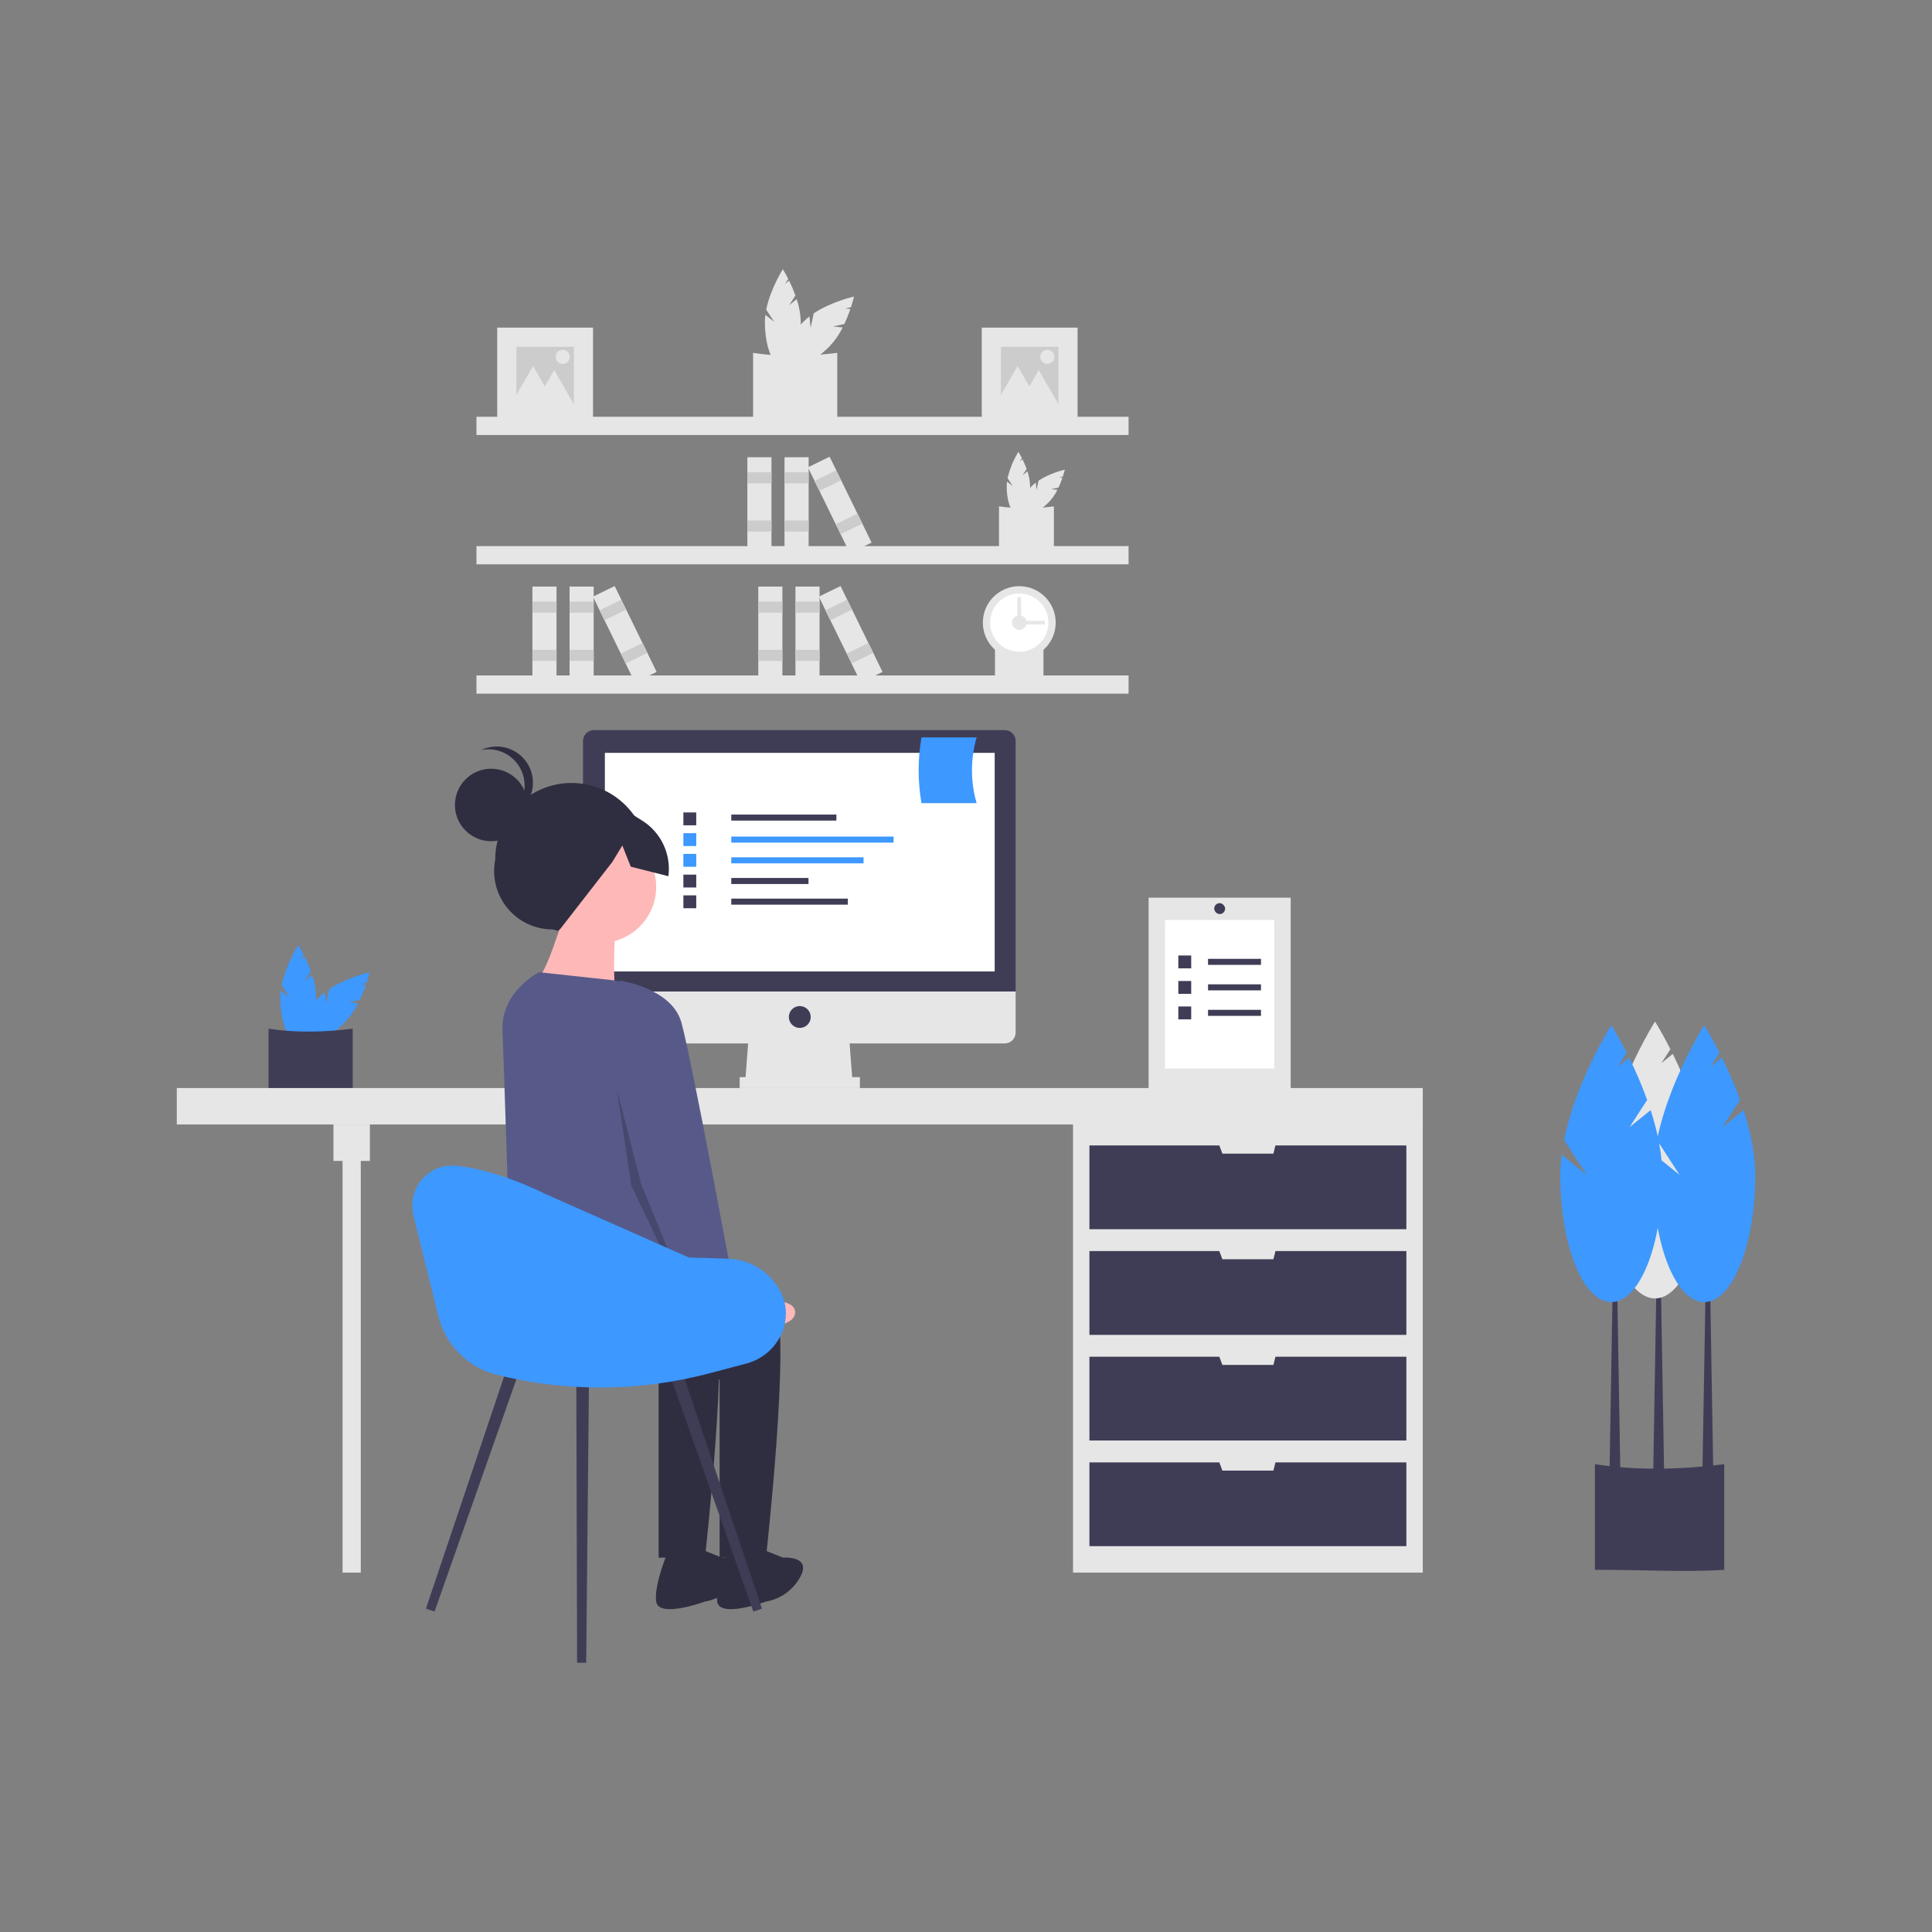 <?xml version="1.0" encoding="UTF-8" standalone="no" ?>
<!DOCTYPE svg PUBLIC "-//W3C//DTD SVG 1.1//EN" "http://www.w3.org/Graphics/SVG/1.1/DTD/svg11.dtd">
<svg xmlns="http://www.w3.org/2000/svg" xmlns:xlink="http://www.w3.org/1999/xlink" version="1.1" width="1080" height="1080" viewBox="0 0 1080 1080" xml:space="preserve">
<rect x="0" y="0" width="1080" height="1080" fill="#808080" stroke="none"/>
<desc>Created with Fabric.js 5.2.4</desc>
<defs>
</defs>
<rect x="0" y="0" width="100%" height="100%" fill="transparent"></rect>
<g transform="matrix(1 0 0 1 540 540)" id="2b7d6e13-0d01-4251-8847-a5798e937e74"  >
<rect style="stroke: none; stroke-width: 1; stroke-dasharray: none; stroke-linecap: butt; stroke-dashoffset: 0; stroke-linejoin: miter; stroke-miterlimit: 4; fill: rgb(255,255,255); fill-rule: nonzero; opacity: 1; visibility: hidden;" vector-effect="non-scaling-stroke"  x="-540" y="-540" rx="0" ry="0" width="1080" height="1080" />
</g>
<g transform="matrix(1 0 0 1 540 540)" id="c677e61c-8428-48fe-86d9-53e46e3aa886"  >
</g>
<g transform="matrix(1 0 0 1 437.61 177.72)"  >
<path style="stroke: none; stroke-width: 1; stroke-dasharray: none; stroke-linecap: butt; stroke-dashoffset: 0; stroke-linejoin: miter; stroke-miterlimit: 4; fill: rgb(230,230,230); fill-rule: nonzero; opacity: 1;" vector-effect="non-scaling-stroke"  transform=" translate(-497.61, -87.72)" d="M 501.189 80.561 L 504.658 75.199 C 503.629 72.356 502.441 69.575 501.099 66.866 L 498.855 68.678 L 500.632 65.933 C 498.939 62.6 497.607 60.501 497.607 60.501 C 497.607 60.501 490.648 71.466 488.324 83.075 L 492.776 89.956 L 487.847 85.975 C 487.671 87.327 487.581 88.69 487.577 90.053 C 487.577 103.803 492.067 114.949 497.607 114.949 C 503.146 114.949 507.637 103.803 507.637 90.053 C 507.533 85.679 506.759 81.346 505.342 77.206 Z" stroke-linecap="round" />
</g>
<g transform="matrix(1 0 0 1 457.46 185.7)"  >
<path style="stroke: none; stroke-width: 1; stroke-dasharray: none; stroke-linecap: butt; stroke-dashoffset: 0; stroke-linejoin: miter; stroke-miterlimit: 4; fill: rgb(230,230,230); fill-rule: nonzero; opacity: 1;" vector-effect="non-scaling-stroke"  transform=" translate(-517.46, -95.7)" d="M 525.747 92.481 L 531.992 91.143 C 533.274 88.405 534.4 85.598 535.367 82.734 L 532.499 82.429 L 535.696 81.743 C 536.855 78.19 537.398 75.763 537.398 75.763 C 537.398 75.763 524.724 78.597 514.871 85.162 L 513.154 93.176 L 512.484 86.875 C 511.404 87.708 510.377 88.607 509.409 89.568 C 499.687 99.29 494.98 110.347 498.897 114.264 C 502.814 118.181 513.871 113.475 523.594 103.752 C 526.613 100.586 529.13 96.975 531.056 93.046 Z" stroke-linecap="round" />
</g>
<g transform="matrix(1 0 0 1 444.5 216.67)"  >
<path style="stroke: none; stroke-width: 1; stroke-dasharray: none; stroke-linecap: butt; stroke-dashoffset: 0; stroke-linejoin: miter; stroke-miterlimit: 4; fill: rgb(230,230,230); fill-rule: nonzero; opacity: 1;" vector-effect="non-scaling-stroke"  transform=" translate(-504.5, -126.67)" d="M 528.028 145.685 C 513.546 146.611 497.768 145.631 480.982 145.685 L 480.982 107.253 C 495.773 109.555 511.546 109.319 528.028 107.253 Z" stroke-linecap="round" />
</g>
<g transform="matrix(1 0 0 1 569.29 270.32)"  >
<path style="stroke: none; stroke-width: 1; stroke-dasharray: none; stroke-linecap: butt; stroke-dashoffset: 0; stroke-linejoin: miter; stroke-miterlimit: 4; fill: rgb(230,230,230); fill-rule: nonzero; opacity: 1;" vector-effect="non-scaling-stroke"  transform=" translate(-629.29, -180.32)" d="M 631.628 175.652 L 633.891 172.155 C 633.22 170.302 632.445 168.488 631.57 166.721 L 630.107 167.903 L 631.265 166.113 C 630.161 163.94 629.292 162.57 629.292 162.57 C 626.505 167.125 624.461 172.094 623.239 177.292 L 626.142 181.779 L 622.928 179.183 C 622.813 180.065 622.754 180.953 622.751 181.843 C 622.751 190.809 625.68 198.078 629.292 198.078 C 632.905 198.078 635.833 190.809 635.833 181.843 C 635.766 178.99 635.261 176.164 634.337 173.465 Z" stroke-linecap="round" />
</g>
<g transform="matrix(1 0 0 1 582.24 275.53)"  >
<path style="stroke: none; stroke-width: 1; stroke-dasharray: none; stroke-linecap: butt; stroke-dashoffset: 0; stroke-linejoin: miter; stroke-miterlimit: 4; fill: rgb(230,230,230); fill-rule: nonzero; opacity: 1;" vector-effect="non-scaling-stroke"  transform=" translate(-642.24, -185.53)" d="M 647.644 183.426 L 651.716 182.553 C 652.552 180.768 653.287 178.937 653.917 177.069 L 652.047 176.87 L 654.132 176.424 C 654.888 174.106 655.242 172.524 655.242 172.524 C 650.051 173.773 645.092 175.842 640.552 178.653 L 639.432 183.879 L 638.995 179.77 C 638.29 180.313 637.62 180.899 636.989 181.526 C 630.649 187.867 627.58 195.077 630.134 197.632 C 632.689 200.186 639.899 197.117 646.24 190.776 C 648.209 188.711 649.85 186.357 651.106 183.794 Z" stroke-linecap="round" />
</g>
<g transform="matrix(1 0 0 1 573.79 295.72)"  >
<path style="stroke: none; stroke-width: 1; stroke-dasharray: none; stroke-linecap: butt; stroke-dashoffset: 0; stroke-linejoin: miter; stroke-miterlimit: 4; fill: rgb(230,230,230); fill-rule: nonzero; opacity: 1;" vector-effect="non-scaling-stroke"  transform=" translate(-633.79, -205.72)" d="M 649.131 218.122 C 639.687 218.726 629.397 218.087 618.451 218.122 L 618.451 193.059 C 628.628 194.485 638.954 194.485 649.131 193.059 Z" stroke-linecap="round" />
</g>
<g transform="matrix(1 0 0 1 569.75 371.45)"  >
<path style="stroke: none; stroke-width: 1; stroke-dasharray: none; stroke-linecap: butt; stroke-dashoffset: 0; stroke-linejoin: miter; stroke-miterlimit: 4; fill: rgb(230,230,230); fill-rule: nonzero; opacity: 1;" vector-effect="non-scaling-stroke"  transform=" translate(-629.75, -281.45)" d="M 643.3 292.399 C 634.961 292.932 625.875 292.368 616.209 292.399 L 616.209 270.268 C 625.195 271.527 634.313 271.527 643.3 270.268 Z" stroke-linecap="round" />
</g>
<g transform="matrix(1 0 0 1 448.61 238.07)"  >
<rect style="stroke: none; stroke-width: 1; stroke-dasharray: none; stroke-linecap: butt; stroke-dashoffset: 0; stroke-linejoin: miter; stroke-miterlimit: 4; fill: rgb(230,230,230); fill-rule: nonzero; opacity: 1;" vector-effect="non-scaling-stroke"  x="-182.274" y="-5.091" rx="0" ry="0" width="364.547" height="10.183" />
</g>
<g transform="matrix(1 0 0 1 448.61 310.37)"  >
<rect style="stroke: none; stroke-width: 1; stroke-dasharray: none; stroke-linecap: butt; stroke-dashoffset: 0; stroke-linejoin: miter; stroke-miterlimit: 4; fill: rgb(230,230,230); fill-rule: nonzero; opacity: 1;" vector-effect="non-scaling-stroke"  x="-182.274" y="-5.091" rx="0" ry="0" width="364.547" height="10.183" />
</g>
<g transform="matrix(1 0 0 1 448.61 382.67)"  >
<rect style="stroke: none; stroke-width: 1; stroke-dasharray: none; stroke-linecap: butt; stroke-dashoffset: 0; stroke-linejoin: miter; stroke-miterlimit: 4; fill: rgb(230,230,230); fill-rule: nonzero; opacity: 1;" vector-effect="non-scaling-stroke"  x="-182.274" y="-5.091" rx="0" ry="0" width="364.547" height="10.183" />
</g>
<g transform="matrix(1 0 0 1 569.78 348.05)"  >
<circle style="stroke: none; stroke-width: 1; stroke-dasharray: none; stroke-linecap: butt; stroke-dashoffset: 0; stroke-linejoin: miter; stroke-miterlimit: 4; fill: rgb(230,230,230); fill-rule: nonzero; opacity: 1;" vector-effect="non-scaling-stroke"  cx="0" cy="0" r="20.366" />
</g>
<g transform="matrix(1 0 0 1 569.78 348.05)"  >
<circle style="stroke: none; stroke-width: 1; stroke-dasharray: none; stroke-linecap: butt; stroke-dashoffset: 0; stroke-linejoin: miter; stroke-miterlimit: 4; fill: rgb(255,255,255); fill-rule: nonzero; opacity: 1;" vector-effect="non-scaling-stroke"  cx="0" cy="0" r="16.293" />
</g>
<g transform="matrix(1 0 0 1 569.78 348.05)"  >
<circle style="stroke: none; stroke-width: 1; stroke-dasharray: none; stroke-linecap: butt; stroke-dashoffset: 0; stroke-linejoin: miter; stroke-miterlimit: 4; fill: rgb(230,230,230); fill-rule: nonzero; opacity: 1;" vector-effect="non-scaling-stroke"  cx="0" cy="0" r="4.073" />
</g>
<g transform="matrix(0 1 -1 0 575.89 348.05)"  >
<rect style="stroke: none; stroke-width: 1; stroke-dasharray: none; stroke-linecap: butt; stroke-dashoffset: 0; stroke-linejoin: miter; stroke-miterlimit: 4; fill: rgb(230,230,230); fill-rule: nonzero; opacity: 1;" vector-effect="non-scaling-stroke"  x="-1.018" y="-8.146" rx="0" ry="0" width="2.037" height="16.293" />
</g>
<g transform="matrix(-1 0 0 -1 569.78 341.94)"  >
<rect style="stroke: none; stroke-width: 1; stroke-dasharray: none; stroke-linecap: butt; stroke-dashoffset: 0; stroke-linejoin: miter; stroke-miterlimit: 4; fill: rgb(230,230,230); fill-rule: nonzero; opacity: 1;" vector-effect="non-scaling-stroke"  x="-1.018" y="-8.146" rx="0" ry="0" width="2.037" height="16.293" />
</g>
<g transform="matrix(1 0 0 1 445.29 282.27)"  >
<rect style="stroke: none; stroke-width: 1; stroke-dasharray: none; stroke-linecap: butt; stroke-dashoffset: 0; stroke-linejoin: miter; stroke-miterlimit: 4; fill: rgb(230,230,230); fill-rule: nonzero; opacity: 1;" vector-effect="non-scaling-stroke"  x="-6.738" y="-26.669" rx="0" ry="0" width="13.475" height="53.339" />
</g>
<g transform="matrix(1 0 0 1 445.29 267.11)"  >
<rect style="stroke: none; stroke-width: 1; stroke-dasharray: none; stroke-linecap: butt; stroke-dashoffset: 0; stroke-linejoin: miter; stroke-miterlimit: 4; fill: rgb(204,204,204); fill-rule: nonzero; opacity: 1;" vector-effect="non-scaling-stroke"  x="-6.738" y="-3.088" rx="0" ry="0" width="13.475" height="6.176" />
</g>
<g transform="matrix(1 0 0 1 445.29 294.06)"  >
<rect style="stroke: none; stroke-width: 1; stroke-dasharray: none; stroke-linecap: butt; stroke-dashoffset: 0; stroke-linejoin: miter; stroke-miterlimit: 4; fill: rgb(204,204,204); fill-rule: nonzero; opacity: 1;" vector-effect="non-scaling-stroke"  x="-6.738" y="-3.088" rx="0" ry="0" width="13.475" height="6.176" />
</g>
<g transform="matrix(1 0 0 1 424.52 282.27)"  >
<rect style="stroke: none; stroke-width: 1; stroke-dasharray: none; stroke-linecap: butt; stroke-dashoffset: 0; stroke-linejoin: miter; stroke-miterlimit: 4; fill: rgb(230,230,230); fill-rule: nonzero; opacity: 1;" vector-effect="non-scaling-stroke"  x="-6.738" y="-26.669" rx="0" ry="0" width="13.475" height="53.339" />
</g>
<g transform="matrix(1 0 0 1 424.52 267.11)"  >
<rect style="stroke: none; stroke-width: 1; stroke-dasharray: none; stroke-linecap: butt; stroke-dashoffset: 0; stroke-linejoin: miter; stroke-miterlimit: 4; fill: rgb(204,204,204); fill-rule: nonzero; opacity: 1;" vector-effect="non-scaling-stroke"  x="-6.738" y="-3.088" rx="0" ry="0" width="13.475" height="6.176" />
</g>
<g transform="matrix(1 0 0 1 424.52 294.06)"  >
<rect style="stroke: none; stroke-width: 1; stroke-dasharray: none; stroke-linecap: butt; stroke-dashoffset: 0; stroke-linejoin: miter; stroke-miterlimit: 4; fill: rgb(204,204,204); fill-rule: nonzero; opacity: 1;" vector-effect="non-scaling-stroke"  x="-6.738" y="-3.088" rx="0" ry="0" width="13.475" height="6.176" />
</g>
<g transform="matrix(0.9 -0.44 0.44 0.9 469.43 282.27)"  >
<rect style="stroke: none; stroke-width: 1; stroke-dasharray: none; stroke-linecap: butt; stroke-dashoffset: 0; stroke-linejoin: miter; stroke-miterlimit: 4; fill: rgb(230,230,230); fill-rule: nonzero; opacity: 1;" vector-effect="non-scaling-stroke"  x="-6.738" y="-26.669" rx="0" ry="0" width="13.475" height="53.339" />
</g>
<g transform="matrix(0.9 -0.44 0.44 0.9 462.71 268.69)"  >
<rect style="stroke: none; stroke-width: 1; stroke-dasharray: none; stroke-linecap: butt; stroke-dashoffset: 0; stroke-linejoin: miter; stroke-miterlimit: 4; fill: rgb(204,204,204); fill-rule: nonzero; opacity: 1;" vector-effect="non-scaling-stroke"  x="-6.738" y="-3.088" rx="0" ry="0" width="13.475" height="6.176" />
</g>
<g transform="matrix(0.9 -0.44 0.44 0.9 474.66 292.84)"  >
<rect style="stroke: none; stroke-width: 1; stroke-dasharray: none; stroke-linecap: butt; stroke-dashoffset: 0; stroke-linejoin: miter; stroke-miterlimit: 4; fill: rgb(204,204,204); fill-rule: nonzero; opacity: 1;" vector-effect="non-scaling-stroke"  x="-6.738" y="-3.088" rx="0" ry="0" width="13.475" height="6.176" />
</g>
<g transform="matrix(1 0 0 1 325.13 354.57)"  >
<rect style="stroke: none; stroke-width: 1; stroke-dasharray: none; stroke-linecap: butt; stroke-dashoffset: 0; stroke-linejoin: miter; stroke-miterlimit: 4; fill: rgb(230,230,230); fill-rule: nonzero; opacity: 1;" vector-effect="non-scaling-stroke"  x="-6.738" y="-26.669" rx="0" ry="0" width="13.475" height="53.339" />
</g>
<g transform="matrix(1 0 0 1 325.13 339.41)"  >
<rect style="stroke: none; stroke-width: 1; stroke-dasharray: none; stroke-linecap: butt; stroke-dashoffset: 0; stroke-linejoin: miter; stroke-miterlimit: 4; fill: rgb(204,204,204); fill-rule: nonzero; opacity: 1;" vector-effect="non-scaling-stroke"  x="-6.738" y="-3.088" rx="0" ry="0" width="13.475" height="6.176" />
</g>
<g transform="matrix(1 0 0 1 325.13 366.36)"  >
<rect style="stroke: none; stroke-width: 1; stroke-dasharray: none; stroke-linecap: butt; stroke-dashoffset: 0; stroke-linejoin: miter; stroke-miterlimit: 4; fill: rgb(204,204,204); fill-rule: nonzero; opacity: 1;" vector-effect="non-scaling-stroke"  x="-6.738" y="-3.088" rx="0" ry="0" width="13.475" height="6.176" />
</g>
<g transform="matrix(1 0 0 1 304.36 354.57)"  >
<rect style="stroke: none; stroke-width: 1; stroke-dasharray: none; stroke-linecap: butt; stroke-dashoffset: 0; stroke-linejoin: miter; stroke-miterlimit: 4; fill: rgb(230,230,230); fill-rule: nonzero; opacity: 1;" vector-effect="non-scaling-stroke"  x="-6.738" y="-26.669" rx="0" ry="0" width="13.475" height="53.339" />
</g>
<g transform="matrix(1 0 0 1 304.36 339.41)"  >
<rect style="stroke: none; stroke-width: 1; stroke-dasharray: none; stroke-linecap: butt; stroke-dashoffset: 0; stroke-linejoin: miter; stroke-miterlimit: 4; fill: rgb(204,204,204); fill-rule: nonzero; opacity: 1;" vector-effect="non-scaling-stroke"  x="-6.738" y="-3.088" rx="0" ry="0" width="13.475" height="6.176" />
</g>
<g transform="matrix(1 0 0 1 304.36 366.36)"  >
<rect style="stroke: none; stroke-width: 1; stroke-dasharray: none; stroke-linecap: butt; stroke-dashoffset: 0; stroke-linejoin: miter; stroke-miterlimit: 4; fill: rgb(204,204,204); fill-rule: nonzero; opacity: 1;" vector-effect="non-scaling-stroke"  x="-6.738" y="-3.088" rx="0" ry="0" width="13.475" height="6.176" />
</g>
<g transform="matrix(0.9 -0.44 0.44 0.9 349.27 354.57)"  >
<rect style="stroke: none; stroke-width: 1; stroke-dasharray: none; stroke-linecap: butt; stroke-dashoffset: 0; stroke-linejoin: miter; stroke-miterlimit: 4; fill: rgb(230,230,230); fill-rule: nonzero; opacity: 1;" vector-effect="non-scaling-stroke"  x="-6.738" y="-26.669" rx="0" ry="0" width="13.475" height="53.339" />
</g>
<g transform="matrix(0.9 -0.44 0.44 0.9 342.55 340.99)"  >
<rect style="stroke: none; stroke-width: 1; stroke-dasharray: none; stroke-linecap: butt; stroke-dashoffset: 0; stroke-linejoin: miter; stroke-miterlimit: 4; fill: rgb(204,204,204); fill-rule: nonzero; opacity: 1;" vector-effect="non-scaling-stroke"  x="-6.738" y="-3.088" rx="0" ry="0" width="13.475" height="6.176" />
</g>
<g transform="matrix(0.9 -0.44 0.44 0.9 354.51 365.14)"  >
<rect style="stroke: none; stroke-width: 1; stroke-dasharray: none; stroke-linecap: butt; stroke-dashoffset: 0; stroke-linejoin: miter; stroke-miterlimit: 4; fill: rgb(204,204,204); fill-rule: nonzero; opacity: 1;" vector-effect="non-scaling-stroke"  x="-6.738" y="-3.088" rx="0" ry="0" width="13.475" height="6.176" />
</g>
<g transform="matrix(1 0 0 1 451.4 354.57)"  >
<rect style="stroke: none; stroke-width: 1; stroke-dasharray: none; stroke-linecap: butt; stroke-dashoffset: 0; stroke-linejoin: miter; stroke-miterlimit: 4; fill: rgb(230,230,230); fill-rule: nonzero; opacity: 1;" vector-effect="non-scaling-stroke"  x="-6.738" y="-26.669" rx="0" ry="0" width="13.475" height="53.339" />
</g>
<g transform="matrix(1 0 0 1 451.4 339.41)"  >
<rect style="stroke: none; stroke-width: 1; stroke-dasharray: none; stroke-linecap: butt; stroke-dashoffset: 0; stroke-linejoin: miter; stroke-miterlimit: 4; fill: rgb(204,204,204); fill-rule: nonzero; opacity: 1;" vector-effect="non-scaling-stroke"  x="-6.738" y="-3.088" rx="0" ry="0" width="13.475" height="6.176" />
</g>
<g transform="matrix(1 0 0 1 451.4 366.36)"  >
<rect style="stroke: none; stroke-width: 1; stroke-dasharray: none; stroke-linecap: butt; stroke-dashoffset: 0; stroke-linejoin: miter; stroke-miterlimit: 4; fill: rgb(204,204,204); fill-rule: nonzero; opacity: 1;" vector-effect="non-scaling-stroke"  x="-6.738" y="-3.088" rx="0" ry="0" width="13.475" height="6.176" />
</g>
<g transform="matrix(1 0 0 1 430.63 354.57)"  >
<rect style="stroke: none; stroke-width: 1; stroke-dasharray: none; stroke-linecap: butt; stroke-dashoffset: 0; stroke-linejoin: miter; stroke-miterlimit: 4; fill: rgb(230,230,230); fill-rule: nonzero; opacity: 1;" vector-effect="non-scaling-stroke"  x="-6.738" y="-26.669" rx="0" ry="0" width="13.475" height="53.339" />
</g>
<g transform="matrix(1 0 0 1 430.63 339.41)"  >
<rect style="stroke: none; stroke-width: 1; stroke-dasharray: none; stroke-linecap: butt; stroke-dashoffset: 0; stroke-linejoin: miter; stroke-miterlimit: 4; fill: rgb(204,204,204); fill-rule: nonzero; opacity: 1;" vector-effect="non-scaling-stroke"  x="-6.738" y="-3.088" rx="0" ry="0" width="13.475" height="6.176" />
</g>
<g transform="matrix(1 0 0 1 430.63 366.36)"  >
<rect style="stroke: none; stroke-width: 1; stroke-dasharray: none; stroke-linecap: butt; stroke-dashoffset: 0; stroke-linejoin: miter; stroke-miterlimit: 4; fill: rgb(204,204,204); fill-rule: nonzero; opacity: 1;" vector-effect="non-scaling-stroke"  x="-6.738" y="-3.088" rx="0" ry="0" width="13.475" height="6.176" />
</g>
<g transform="matrix(0.9 -0.44 0.44 0.9 475.54 354.57)"  >
<rect style="stroke: none; stroke-width: 1; stroke-dasharray: none; stroke-linecap: butt; stroke-dashoffset: 0; stroke-linejoin: miter; stroke-miterlimit: 4; fill: rgb(230,230,230); fill-rule: nonzero; opacity: 1;" vector-effect="non-scaling-stroke"  x="-6.738" y="-26.669" rx="0" ry="0" width="13.475" height="53.339" />
</g>
<g transform="matrix(0.9 -0.44 0.44 0.9 468.82 340.99)"  >
<rect style="stroke: none; stroke-width: 1; stroke-dasharray: none; stroke-linecap: butt; stroke-dashoffset: 0; stroke-linejoin: miter; stroke-miterlimit: 4; fill: rgb(204,204,204); fill-rule: nonzero; opacity: 1;" vector-effect="non-scaling-stroke"  x="-6.738" y="-3.088" rx="0" ry="0" width="13.475" height="6.176" />
</g>
<g transform="matrix(0.9 -0.44 0.44 0.9 480.77 365.14)"  >
<rect style="stroke: none; stroke-width: 1; stroke-dasharray: none; stroke-linecap: butt; stroke-dashoffset: 0; stroke-linejoin: miter; stroke-miterlimit: 4; fill: rgb(204,204,204); fill-rule: nonzero; opacity: 1;" vector-effect="non-scaling-stroke"  x="-6.738" y="-3.088" rx="0" ry="0" width="13.475" height="6.176" />
</g>
<g transform="matrix(1 0 0 1 575.59 209.92)"  >
<rect style="stroke: none; stroke-width: 1; stroke-dasharray: none; stroke-linecap: butt; stroke-dashoffset: 0; stroke-linejoin: miter; stroke-miterlimit: 4; fill: rgb(230,230,230); fill-rule: nonzero; opacity: 1;" vector-effect="non-scaling-stroke"  x="-26.778" y="-26.778" rx="0" ry="0" width="53.556" height="53.556" />
</g>
<g transform="matrix(1 0 0 1 575.59 209.92)"  >
<rect style="stroke: none; stroke-width: 1; stroke-dasharray: none; stroke-linecap: butt; stroke-dashoffset: 0; stroke-linejoin: miter; stroke-miterlimit: 4; fill: rgb(204,204,204); fill-rule: nonzero; opacity: 1;" vector-effect="non-scaling-stroke"  x="-16.067" y="-16.067" rx="0" ry="0" width="32.134" height="32.134" />
</g>
<g transform="matrix(1 0 0 1 568.83 216.44)"  >
<polygon style="stroke: none; stroke-width: 1; stroke-dasharray: none; stroke-linecap: butt; stroke-dashoffset: 0; stroke-linejoin: miter; stroke-miterlimit: 4; fill: rgb(230,230,230); fill-rule: nonzero; opacity: 1;" vector-effect="non-scaling-stroke"  points="0,-11.8 6.81,0 13.63,11.8 0,11.8 -13.63,11.8 -6.81,0 0,-11.8 " />
</g>
<g transform="matrix(1 0 0 1 580.67 218.7)"  >
<polygon style="stroke: none; stroke-width: 1; stroke-dasharray: none; stroke-linecap: butt; stroke-dashoffset: 0; stroke-linejoin: miter; stroke-miterlimit: 4; fill: rgb(230,230,230); fill-rule: nonzero; opacity: 1;" vector-effect="non-scaling-stroke"  points="0,-11.8 6.81,0 13.63,11.8 0,11.8 -13.63,11.8 -6.81,0 0,-11.8 " />
</g>
<g transform="matrix(1 0 0 1 585.46 199.49)"  >
<circle style="stroke: none; stroke-width: 1; stroke-dasharray: none; stroke-linecap: butt; stroke-dashoffset: 0; stroke-linejoin: miter; stroke-miterlimit: 4; fill: rgb(230,230,230); fill-rule: nonzero; opacity: 1;" vector-effect="non-scaling-stroke"  cx="0" cy="0" r="3.946" />
</g>
<g transform="matrix(1 0 0 1 304.73 209.92)"  >
<rect style="stroke: none; stroke-width: 1; stroke-dasharray: none; stroke-linecap: butt; stroke-dashoffset: 0; stroke-linejoin: miter; stroke-miterlimit: 4; fill: rgb(230,230,230); fill-rule: nonzero; opacity: 1;" vector-effect="non-scaling-stroke"  x="-26.778" y="-26.778" rx="0" ry="0" width="53.556" height="53.556" />
</g>
<g transform="matrix(1 0 0 1 304.73 209.92)"  >
<rect style="stroke: none; stroke-width: 1; stroke-dasharray: none; stroke-linecap: butt; stroke-dashoffset: 0; stroke-linejoin: miter; stroke-miterlimit: 4; fill: rgb(204,204,204); fill-rule: nonzero; opacity: 1;" vector-effect="non-scaling-stroke"  x="-16.067" y="-16.067" rx="0" ry="0" width="32.134" height="32.134" />
</g>
<g transform="matrix(1 0 0 1 297.96 216.44)"  >
<polygon style="stroke: none; stroke-width: 1; stroke-dasharray: none; stroke-linecap: butt; stroke-dashoffset: 0; stroke-linejoin: miter; stroke-miterlimit: 4; fill: rgb(230,230,230); fill-rule: nonzero; opacity: 1;" vector-effect="non-scaling-stroke"  points="0,-11.8 6.81,0 13.63,11.8 0,11.8 -13.63,11.8 -6.81,0 0,-11.8 " />
</g>
<g transform="matrix(1 0 0 1 309.8 218.7)"  >
<polygon style="stroke: none; stroke-width: 1; stroke-dasharray: none; stroke-linecap: butt; stroke-dashoffset: 0; stroke-linejoin: miter; stroke-miterlimit: 4; fill: rgb(230,230,230); fill-rule: nonzero; opacity: 1;" vector-effect="non-scaling-stroke"  points="0,-11.8 6.81,0 13.63,11.8 0,11.8 -13.63,11.8 -6.81,0 0,-11.8 " />
</g>
<g transform="matrix(1 0 0 1 314.59 199.49)"  >
<circle style="stroke: none; stroke-width: 1; stroke-dasharray: none; stroke-linecap: butt; stroke-dashoffset: 0; stroke-linejoin: miter; stroke-miterlimit: 4; fill: rgb(230,230,230); fill-rule: nonzero; opacity: 1;" vector-effect="non-scaling-stroke"  cx="0" cy="0" r="3.946" />
</g>
<g transform="matrix(1 0 0 1 166.74 555.51)"  >
<path style="stroke: none; stroke-width: 1; stroke-dasharray: none; stroke-linecap: butt; stroke-dashoffset: 0; stroke-linejoin: miter; stroke-miterlimit: 4; fill: rgb(61,152,255); fill-rule: nonzero; opacity: 1;" vector-effect="non-scaling-stroke"  transform=" translate(-226.74, -465.51)" d="M 230.324 458.345 L 233.794 452.983 C 232.765 450.141 231.576 447.359 230.234 444.651 L 227.991 446.463 L 229.767 443.718 C 228.074 440.385 226.742 438.285 226.742 438.285 C 226.742 438.285 219.784 449.251 217.459 460.86 L 221.911 467.741 L 216.982 463.76 C 216.807 465.112 216.717 466.474 216.712 467.838 C 216.712 481.588 221.203 492.734 226.742 492.734 C 232.282 492.734 236.772 481.588 236.772 467.838 C 236.668 463.464 235.894 459.131 234.478 454.991 Z" stroke-linecap="round" />
</g>
<g transform="matrix(1 0 0 1 186.59 563.49)"  >
<path style="stroke: none; stroke-width: 1; stroke-dasharray: none; stroke-linecap: butt; stroke-dashoffset: 0; stroke-linejoin: miter; stroke-miterlimit: 4; fill: rgb(61,152,255); fill-rule: nonzero; opacity: 1;" vector-effect="non-scaling-stroke"  transform=" translate(-246.59, -473.49)" d="M 254.882 470.266 L 261.127 468.927 C 262.409 466.19 263.536 463.383 264.502 460.518 L 261.634 460.213 L 264.832 459.528 C 265.991 455.975 266.534 453.548 266.534 453.548 C 266.534 453.548 253.86 456.381 244.007 462.947 L 242.29 470.96 L 241.619 464.66 C 240.539 465.492 239.512 466.392 238.545 467.353 C 228.822 477.075 224.116 488.132 228.033 492.049 C 231.95 495.966 243.007 491.26 252.729 481.537 C 255.749 478.37 258.265 474.76 260.191 470.83 Z" stroke-linecap="round" />
</g>
<g transform="matrix(1 0 0 1 173.64 594.45)"  >
<path style="stroke: none; stroke-width: 1; stroke-dasharray: none; stroke-linecap: butt; stroke-dashoffset: 0; stroke-linejoin: miter; stroke-miterlimit: 4; fill: rgb(63,61,86); fill-rule: nonzero; opacity: 1;" vector-effect="non-scaling-stroke"  transform=" translate(-233.64, -504.45)" d="M 257.163 523.469 C 242.682 524.396 226.903 523.416 210.117 523.469 L 210.117 485.038 C 224.908 487.34 240.682 487.104 257.163 485.038 Z" stroke-linecap="round" />
</g>
<g transform="matrix(1 0 0 1 697.58 752.31)"  >
<rect style="stroke: none; stroke-width: 1; stroke-dasharray: none; stroke-linecap: butt; stroke-dashoffset: 0; stroke-linejoin: miter; stroke-miterlimit: 4; fill: rgb(230,230,230); fill-rule: nonzero; opacity: 1;" vector-effect="non-scaling-stroke"  x="-97.756" y="-126.777" rx="0" ry="0" width="195.511" height="253.554" />
</g>
<g transform="matrix(1 0 0 1 196.58 758.93)"  >
<rect style="stroke: none; stroke-width: 1; stroke-dasharray: none; stroke-linecap: butt; stroke-dashoffset: 0; stroke-linejoin: miter; stroke-miterlimit: 4; fill: rgb(230,230,230); fill-rule: nonzero; opacity: 1;" vector-effect="non-scaling-stroke"  x="-5.091" y="-120.158" rx="0" ry="0" width="10.183" height="240.316" />
</g>
<g transform="matrix(1 0 0 1 447.08 618.4)"  >
<rect style="stroke: none; stroke-width: 1; stroke-dasharray: none; stroke-linecap: butt; stroke-dashoffset: 0; stroke-linejoin: miter; stroke-miterlimit: 4; fill: rgb(230,230,230); fill-rule: nonzero; opacity: 1;" vector-effect="non-scaling-stroke"  x="-348.254" y="-10.183" rx="0" ry="0" width="696.509" height="20.366" />
</g>
<g transform="matrix(1 0 0 1 196.58 638.77)"  >
<rect style="stroke: none; stroke-width: 1; stroke-dasharray: none; stroke-linecap: butt; stroke-dashoffset: 0; stroke-linejoin: miter; stroke-miterlimit: 4; fill: rgb(230,230,230); fill-rule: nonzero; opacity: 1;" vector-effect="non-scaling-stroke"  x="-10.183" y="-10.183" rx="0" ry="0" width="20.366" height="20.366" />
</g>
<g transform="matrix(1 0 0 1 697.58 663.72)"  >
<polygon style="stroke: none; stroke-width: 1; stroke-dasharray: none; stroke-linecap: butt; stroke-dashoffset: 0; stroke-linejoin: miter; stroke-miterlimit: 4; fill: rgb(63,61,86); fill-rule: nonzero; opacity: 1;" vector-effect="non-scaling-stroke"  points="15.4,-23.42 14.26,-18.84 -14.26,-18.84 -15.97,-23.42 -88.59,-23.42 -88.59,23.42 88.59,23.42 88.59,-23.42 15.4,-23.42 " />
</g>
<g transform="matrix(1 0 0 1 697.58 722.78)"  >
<polygon style="stroke: none; stroke-width: 1; stroke-dasharray: none; stroke-linecap: butt; stroke-dashoffset: 0; stroke-linejoin: miter; stroke-miterlimit: 4; fill: rgb(63,61,86); fill-rule: nonzero; opacity: 1;" vector-effect="non-scaling-stroke"  points="15.4,-23.42 14.26,-18.84 -14.26,-18.84 -15.97,-23.42 -88.59,-23.42 -88.59,23.42 88.59,23.42 88.59,-23.42 15.4,-23.42 " />
</g>
<g transform="matrix(1 0 0 1 697.58 781.84)"  >
<polygon style="stroke: none; stroke-width: 1; stroke-dasharray: none; stroke-linecap: butt; stroke-dashoffset: 0; stroke-linejoin: miter; stroke-miterlimit: 4; fill: rgb(63,61,86); fill-rule: nonzero; opacity: 1;" vector-effect="non-scaling-stroke"  points="15.4,-23.42 14.26,-18.84 -14.26,-18.84 -15.97,-23.42 -88.59,-23.42 -88.59,23.42 88.59,23.42 88.59,-23.42 15.4,-23.42 " />
</g>
<g transform="matrix(1 0 0 1 697.58 840.9)"  >
<polygon style="stroke: none; stroke-width: 1; stroke-dasharray: none; stroke-linecap: butt; stroke-dashoffset: 0; stroke-linejoin: miter; stroke-miterlimit: 4; fill: rgb(63,61,86); fill-rule: nonzero; opacity: 1;" vector-effect="non-scaling-stroke"  points="15.4,-23.42 14.26,-18.84 -14.26,-18.84 -15.97,-23.42 -88.59,-23.42 -88.59,23.42 88.59,23.42 88.59,-23.42 15.4,-23.42 " />
</g>
<g transform="matrix(1 0 0 1 446.57 591.93)"  >
<polygon style="stroke: none; stroke-width: 1; stroke-dasharray: none; stroke-linecap: butt; stroke-dashoffset: 0; stroke-linejoin: miter; stroke-miterlimit: 4; fill: rgb(230,230,230); fill-rule: nonzero; opacity: 1;" vector-effect="non-scaling-stroke"  points="30.04,13.24 -30.04,13.24 -28,-13.24 28,-13.24 30.04,13.24 " />
</g>
<g transform="matrix(1 0 0 1 447.08 605.17)"  >
<rect style="stroke: none; stroke-width: 1; stroke-dasharray: none; stroke-linecap: butt; stroke-dashoffset: 0; stroke-linejoin: miter; stroke-miterlimit: 4; fill: rgb(230,230,230); fill-rule: nonzero; opacity: 1;" vector-effect="non-scaling-stroke"  x="-33.603" y="-3.055" rx="0" ry="0" width="67.207" height="6.11" />
</g>
<g transform="matrix(1 0 0 1 446.83 481.19)"  >
<path style="stroke: none; stroke-width: 1; stroke-dasharray: none; stroke-linecap: butt; stroke-dashoffset: 0; stroke-linejoin: miter; stroke-miterlimit: 4; fill: rgb(63,61,86); fill-rule: nonzero; opacity: 1;" vector-effect="non-scaling-stroke"  transform=" translate(-506.83, -391.19)" d="M 621.639 318.128 L 392.015 318.128 C 390.394 318.128 388.84 318.771 387.694 319.917 C 386.549 321.063 385.905 322.617 385.905 324.237 L 385.905 464.252 L 627.748 464.252 L 627.748 324.237 C 627.748 320.863 625.013 318.128 621.639 318.128 Z" stroke-linecap="round" />
</g>
<g transform="matrix(1 0 0 1 446.83 568.76)"  >
<path style="stroke: none; stroke-width: 1; stroke-dasharray: none; stroke-linecap: butt; stroke-dashoffset: 0; stroke-linejoin: miter; stroke-miterlimit: 4; fill: rgb(230,230,230); fill-rule: nonzero; opacity: 1;" vector-effect="non-scaling-stroke"  transform=" translate(-506.83, -478.76)" d="M 385.905 464.252 L 385.905 487.163 C 385.905 488.784 386.549 490.338 387.694 491.484 C 388.84 492.629 390.394 493.273 392.015 493.273 L 621.639 493.273 C 625.013 493.273 627.748 490.538 627.748 487.163 L 627.748 464.252 Z" stroke-linecap="round" />
</g>
<g transform="matrix(1 0 0 1 447.08 481.95)"  >
<rect style="stroke: none; stroke-width: 1; stroke-dasharray: none; stroke-linecap: butt; stroke-dashoffset: 0; stroke-linejoin: miter; stroke-miterlimit: 4; fill: rgb(255,255,255); fill-rule: nonzero; opacity: 1;" vector-effect="non-scaling-stroke"  x="-108.957" y="-61.097" rx="0" ry="0" width="217.914" height="122.195" />
</g>
<g transform="matrix(1 0 0 1 447.08 568.51)"  >
<circle style="stroke: none; stroke-width: 1; stroke-dasharray: none; stroke-linecap: butt; stroke-dashoffset: 0; stroke-linejoin: miter; stroke-miterlimit: 4; fill: rgb(63,61,86); fill-rule: nonzero; opacity: 1;" vector-effect="non-scaling-stroke"  cx="0" cy="0" r="6.11" />
</g>
<g transform="matrix(1 0 0 1 927.71 848.33)"  >
<path style="stroke: none; stroke-width: 1; stroke-dasharray: none; stroke-linecap: butt; stroke-dashoffset: 0; stroke-linejoin: miter; stroke-miterlimit: 4; fill: rgb(63,61,86); fill-rule: nonzero; opacity: 1;" vector-effect="non-scaling-stroke"  transform=" translate(-987.71, -758.34)" d="M 1023.862 787.558 C 1001.608 788.982 977.36 787.475 951.564 787.558 L 951.564 728.498 C 974.294 732.036 998.535 731.673 1023.862 728.498 Z" stroke-linecap="round" />
</g>
<g transform="matrix(1 0 0 1 927.2 764.12)"  >
<polygon style="stroke: none; stroke-width: 1; stroke-dasharray: none; stroke-linecap: butt; stroke-dashoffset: 0; stroke-linejoin: miter; stroke-miterlimit: 4; fill: rgb(63,61,86); fill-rule: nonzero; opacity: 1;" vector-effect="non-scaling-stroke"  points="3.06,59.68 -3.05,59.68 -1.02,-59.68 1.02,-59.68 3.06,59.68 " />
</g>
<g transform="matrix(1 0 0 1 954.7 764.93)"  >
<polygon style="stroke: none; stroke-width: 1; stroke-dasharray: none; stroke-linecap: butt; stroke-dashoffset: 0; stroke-linejoin: miter; stroke-miterlimit: 4; fill: rgb(63,61,86); fill-rule: nonzero; opacity: 1;" vector-effect="non-scaling-stroke"  points="3.05,59.68 -3.06,59.68 -1.02,-59.68 1.02,-59.68 3.05,59.68 " />
</g>
<g transform="matrix(1 0 0 1 902.76 764.93)"  >
<polygon style="stroke: none; stroke-width: 1; stroke-dasharray: none; stroke-linecap: butt; stroke-dashoffset: 0; stroke-linejoin: miter; stroke-miterlimit: 4; fill: rgb(63,61,86); fill-rule: nonzero; opacity: 1;" vector-effect="non-scaling-stroke"  points="3.05,59.68 -3.06,59.68 -1.02,-59.68 1.02,-59.68 3.05,59.68 " />
</g>
<g transform="matrix(1 0 0 1 925.17 648.44)"  >
<path style="stroke: none; stroke-width: 1; stroke-dasharray: none; stroke-linecap: butt; stroke-dashoffset: 0; stroke-linejoin: miter; stroke-miterlimit: 4; fill: rgb(230,230,230); fill-rule: nonzero; opacity: 1;" vector-effect="non-scaling-stroke"  transform=" translate(-985.17, -558.44)" d="M 995.35 538.078 L 1005.213 522.835 C 1002.288 514.756 998.91 506.848 995.094 499.149 L 988.717 504.3 L 993.767 496.495 C 988.954 487.022 985.167 481.054 985.167 481.054 C 985.167 481.054 965.387 512.224 958.779 545.226 L 971.435 564.786 L 957.424 553.469 C 956.925 557.314 956.668 561.186 956.655 565.062 C 956.655 604.148 969.421 635.833 985.167 635.833 C 1000.914 635.833 1013.679 604.148 1013.679 565.062 C 1013.679 552.945 1010.938 540.268 1007.157 528.542 Z" stroke-linecap="round" />
</g>
<g transform="matrix(1 0 0 1 952.66 650.48)"  >
<path style="stroke: none; stroke-width: 1; stroke-dasharray: none; stroke-linecap: butt; stroke-dashoffset: 0; stroke-linejoin: miter; stroke-miterlimit: 4; fill: rgb(61,152,255); fill-rule: nonzero; opacity: 1;" vector-effect="non-scaling-stroke"  transform=" translate(-1012.66, -560.48)" d="M 1022.844 540.114 L 1032.707 524.872 C 1029.782 516.792 1026.404 508.884 1022.588 501.185 L 1016.211 506.336 L 1021.26 498.532 C 1016.448 489.059 1012.661 483.09 1012.661 483.09 C 1012.661 483.09 992.881 514.26 986.273 547.263 L 998.929 566.823 L 984.918 555.506 C 984.419 559.35 984.162 563.222 984.149 567.099 C 984.149 606.185 996.914 637.87 1012.661 637.87 C 1028.408 637.87 1041.173 606.185 1041.173 567.099 C 1041.173 554.982 1038.432 542.305 1034.651 530.578 Z" stroke-linecap="round" />
</g>
<g transform="matrix(1 0 0 1 900.73 650.48)"  >
<path style="stroke: none; stroke-width: 1; stroke-dasharray: none; stroke-linecap: butt; stroke-dashoffset: 0; stroke-linejoin: miter; stroke-miterlimit: 4; fill: rgb(61,152,255); fill-rule: nonzero; opacity: 1;" vector-effect="non-scaling-stroke"  transform=" translate(-960.73, -560.48)" d="M 970.911 540.114 L 980.774 524.872 C 977.849 516.792 974.471 508.884 970.656 501.185 L 964.278 506.336 L 969.328 498.532 C 964.515 489.059 960.728 483.09 960.728 483.09 C 960.728 483.09 940.948 514.26 934.34 547.263 L 946.996 566.823 L 932.985 555.506 C 932.486 559.35 932.229 563.222 932.216 567.099 C 932.216 606.185 944.982 637.87 960.728 637.87 C 976.475 637.87 989.241 606.185 989.241 567.099 C 989.241 554.982 986.499 542.305 982.718 530.578 Z" stroke-linecap="round" />
</g>
<g transform="matrix(1 0 0 1 438.17 457.03)"  >
<rect style="stroke: none; stroke-width: 1; stroke-dasharray: none; stroke-linecap: butt; stroke-dashoffset: 0; stroke-linejoin: miter; stroke-miterlimit: 4; fill: rgb(63,61,86); fill-rule: nonzero; opacity: 1;" vector-effect="non-scaling-stroke"  x="-29.378" y="-1.686" rx="0" ry="0" width="58.756" height="3.373" />
</g>
<g transform="matrix(1 0 0 1 454.16 469.34)"  >
<rect style="stroke: none; stroke-width: 1; stroke-dasharray: none; stroke-linecap: butt; stroke-dashoffset: 0; stroke-linejoin: miter; stroke-miterlimit: 4; fill: rgb(61,152,255); fill-rule: nonzero; opacity: 1;" vector-effect="non-scaling-stroke"  x="-45.366" y="-1.686" rx="0" ry="0" width="90.732" height="3.373" />
</g>
<g transform="matrix(1 0 0 1 445.76 480.93)"  >
<rect style="stroke: none; stroke-width: 1; stroke-dasharray: none; stroke-linecap: butt; stroke-dashoffset: 0; stroke-linejoin: miter; stroke-miterlimit: 4; fill: rgb(61,152,255); fill-rule: nonzero; opacity: 1;" vector-effect="non-scaling-stroke"  x="-36.972" y="-1.686" rx="0" ry="0" width="73.945" height="3.373" />
</g>
<g transform="matrix(1 0 0 1 430.37 492.48)"  >
<rect style="stroke: none; stroke-width: 1; stroke-dasharray: none; stroke-linecap: butt; stroke-dashoffset: 0; stroke-linejoin: miter; stroke-miterlimit: 4; fill: rgb(63,61,86); fill-rule: nonzero; opacity: 1;" vector-effect="non-scaling-stroke"  x="-21.584" y="-1.686" rx="0" ry="0" width="43.168" height="3.373" />
</g>
<g transform="matrix(1 0 0 1 441.37 504.02)"  >
<rect style="stroke: none; stroke-width: 1; stroke-dasharray: none; stroke-linecap: butt; stroke-dashoffset: 0; stroke-linejoin: miter; stroke-miterlimit: 4; fill: rgb(63,61,86); fill-rule: nonzero; opacity: 1;" vector-effect="non-scaling-stroke"  x="-32.576" y="-1.686" rx="0" ry="0" width="65.151" height="3.373" />
</g>
<g transform="matrix(1 0 0 1 385.61 457.75)"  >
<rect style="stroke: none; stroke-width: 1; stroke-dasharray: none; stroke-linecap: butt; stroke-dashoffset: 0; stroke-linejoin: miter; stroke-miterlimit: 4; fill: rgb(63,61,86); fill-rule: nonzero; opacity: 1;" vector-effect="non-scaling-stroke"  x="-3.597" y="-3.597" rx="0" ry="0" width="7.195" height="7.195" />
</g>
<g transform="matrix(1 0 0 1 385.61 469.34)"  >
<rect style="stroke: none; stroke-width: 1; stroke-dasharray: none; stroke-linecap: butt; stroke-dashoffset: 0; stroke-linejoin: miter; stroke-miterlimit: 4; fill: rgb(61,152,255); fill-rule: nonzero; opacity: 1;" vector-effect="non-scaling-stroke"  x="-3.597" y="-3.597" rx="0" ry="0" width="7.195" height="7.195" />
</g>
<g transform="matrix(1 0 0 1 385.61 480.93)"  >
<rect style="stroke: none; stroke-width: 1; stroke-dasharray: none; stroke-linecap: butt; stroke-dashoffset: 0; stroke-linejoin: miter; stroke-miterlimit: 4; fill: rgb(61,152,255); fill-rule: nonzero; opacity: 1;" vector-effect="non-scaling-stroke"  x="-3.597" y="-3.597" rx="0" ry="0" width="7.195" height="7.195" />
</g>
<g transform="matrix(1 0 0 1 385.61 492.52)"  >
<rect style="stroke: none; stroke-width: 1; stroke-dasharray: none; stroke-linecap: butt; stroke-dashoffset: 0; stroke-linejoin: miter; stroke-miterlimit: 4; fill: rgb(63,61,86); fill-rule: nonzero; opacity: 1;" vector-effect="non-scaling-stroke"  x="-3.597" y="-3.597" rx="0" ry="0" width="7.195" height="7.195" />
</g>
<g transform="matrix(1 0 0 1 385.61 504.11)"  >
<rect style="stroke: none; stroke-width: 1; stroke-dasharray: none; stroke-linecap: butt; stroke-dashoffset: 0; stroke-linejoin: miter; stroke-miterlimit: 4; fill: rgb(63,61,86); fill-rule: nonzero; opacity: 1;" vector-effect="non-scaling-stroke"  x="-3.597" y="-3.597" rx="0" ry="0" width="7.195" height="7.195" />
</g>
<g transform="matrix(1 0 0 1 529.74 430.58)"  >
<path style="stroke: none; stroke-width: 1; stroke-dasharray: none; stroke-linecap: butt; stroke-dashoffset: 0; stroke-linejoin: miter; stroke-miterlimit: 4; fill: rgb(61,152,255); fill-rule: nonzero; opacity: 1;" vector-effect="non-scaling-stroke"  transform=" translate(-589.74, -340.58)" d="M 605.942 358.963 L 575.109 358.963 C 573.005 346.799 573.005 334.365 575.109 322.201 L 605.942 322.201 C 602.469 334.209 602.469 346.955 605.942 358.963 Z" stroke-linecap="round" />
</g>
<g transform="matrix(1 0 0 1 319.9 480.67)"  >
<path style="stroke: none; stroke-width: 1; stroke-dasharray: none; stroke-linecap: butt; stroke-dashoffset: 0; stroke-linejoin: miter; stroke-miterlimit: 4; fill: rgb(47,46,65); fill-rule: nonzero; opacity: 1;" vector-effect="non-scaling-stroke"  transform=" translate(-379.9, -390.67)" d="M 381.591 432.645 L 368.906 429.553 C 359.104 429.566 349.815 425.174 343.603 417.592 C 337.391 410.009 334.914 400.037 336.855 390.429 L 336.855 390.429 C 336.826 366.855 355.912 347.72 379.486 347.691 L 379.486 347.691 C 403.06 347.661 422.195 366.748 422.225 390.322 L 422.225 390.322 C 429.417 415.35 406.891 438.812 381.591 432.645 Z" stroke-linecap="round" />
</g>
<g transform="matrix(1 0 0 1 335.45 495.74)"  >
<circle style="stroke: none; stroke-width: 1; stroke-dasharray: none; stroke-linecap: butt; stroke-dashoffset: 0; stroke-linejoin: miter; stroke-miterlimit: 4; fill: rgb(255,184,184); fill-rule: nonzero; opacity: 1;" vector-effect="non-scaling-stroke"  cx="0" cy="0" r="31.364" />
</g>
<g transform="matrix(1 0 0 1 322.36 533.24)"  >
<path style="stroke: none; stroke-width: 1; stroke-dasharray: none; stroke-linecap: butt; stroke-dashoffset: 0; stroke-linejoin: miter; stroke-miterlimit: 4; fill: rgb(255,184,184); fill-rule: nonzero; opacity: 1;" vector-effect="non-scaling-stroke"  transform=" translate(-382.36, -443.24)" d="M 374.992 422.108 C 374.992 422.108 365.447 454.835 359.992 457.562 C 354.537 460.29 403.628 464.381 403.628 464.381 C 403.628 464.381 402.265 433.017 404.992 430.29 C 407.719 427.562 374.992 422.108 374.992 422.108 Z" stroke-linecap="round" />
</g>
<g transform="matrix(1 0 0 1 364.02 792.01)"  >
<path style="stroke: none; stroke-width: 1; stroke-dasharray: none; stroke-linecap: butt; stroke-dashoffset: 0; stroke-linejoin: miter; stroke-miterlimit: 4; fill: rgb(47,46,65); fill-rule: nonzero; opacity: 1;" vector-effect="non-scaling-stroke"  transform=" translate(-424.02, -702.01)" d="M 424.083 623.926 C 424.083 623.926 485.447 618.472 493.629 638.926 C 501.81 659.381 488.174 780.745 488.174 780.745 L 462.265 780.745 L 462.265 681.199 C 462.265 681.199 351.792 649.797 351.792 638.888 C 351.792 627.979 424.083 623.926 424.083 623.926 Z" stroke-linecap="round" />
</g>
<g transform="matrix(1 0 0 1 424.84 882.41)"  >
<path style="stroke: none; stroke-width: 1; stroke-dasharray: none; stroke-linecap: butt; stroke-dashoffset: 0; stroke-linejoin: miter; stroke-miterlimit: 4; fill: rgb(47,46,65); fill-rule: nonzero; opacity: 1;" vector-effect="non-scaling-stroke"  transform=" translate(-484.84, -792.41)" d="M 484.083 775.29 L 497.719 780.745 C 497.719 780.745 514.083 779.381 507.265 791.654 C 503.311 798.871 496.283 803.891 488.174 805.29 C 488.174 805.29 462.265 814.836 460.901 805.29 C 459.538 795.745 467.719 776.654 467.719 776.654 Z" stroke-linecap="round" />
</g>
<g transform="matrix(1 0 0 1 345.2 787.34)"  >
<path style="stroke: none; stroke-width: 1; stroke-dasharray: none; stroke-linecap: butt; stroke-dashoffset: 0; stroke-linejoin: miter; stroke-miterlimit: 4; fill: rgb(47,46,65); fill-rule: nonzero; opacity: 1;" vector-effect="non-scaling-stroke"  transform=" translate(-405.2, -697.34)" d="M 389.992 623.926 C 389.992 623.926 451.356 618.472 459.538 638.926 C 467.719 659.381 454.083 780.745 454.083 780.745 L 428.174 780.745 L 428.174 681.199 C 428.174 681.199 349.756 663.035 349.756 652.126 C 349.756 647.001 344.412 620.955 353.829 615.468 C 364.457 609.274 389.992 623.926 389.992 623.926 Z" stroke-linecap="round" />
</g>
<g transform="matrix(1 0 0 1 390.75 882.41)"  >
<path style="stroke: none; stroke-width: 1; stroke-dasharray: none; stroke-linecap: butt; stroke-dashoffset: 0; stroke-linejoin: miter; stroke-miterlimit: 4; fill: rgb(47,46,65); fill-rule: nonzero; opacity: 1;" vector-effect="non-scaling-stroke"  transform=" translate(-450.75, -792.41)" d="M 449.992 775.29 L 463.628 780.745 C 463.628 780.745 479.992 779.381 473.174 791.654 C 469.22 798.871 462.192 803.891 454.083 805.29 C 454.083 805.29 428.174 814.836 426.81 805.29 C 425.447 795.745 433.628 776.654 433.628 776.654 Z" stroke-linecap="round" />
</g>
<g transform="matrix(1 0 0 1 333.38 635.11)"  >
<path style="stroke: none; stroke-width: 1; stroke-dasharray: none; stroke-linecap: butt; stroke-dashoffset: 0; stroke-linejoin: miter; stroke-miterlimit: 4; fill: rgb(87,90,137); fill-rule: nonzero; opacity: 1;" vector-effect="non-scaling-stroke"  transform=" translate(-393.38, -545.11)" d="M 361.356 453.471 L 402.336 457.926 C 415.309 459.336 425.907 468.924 428.605 481.692 L 444.538 557.108 C 444.538 557.108 449.992 632.108 439.083 636.199 C 428.174 640.29 413.174 619.835 392.719 622.563 C 372.265 625.29 345.674 631.426 345.674 631.426 C 345.674 631.426 341.451 497.179 340.901 486.199 C 339.801 464.248 361.356 453.471 361.356 453.471 Z" stroke-linecap="round" />
</g>
<g transform="matrix(1 0 0 1 417.42 730.27)"  >
<path style="stroke: none; stroke-width: 1; stroke-dasharray: none; stroke-linecap: butt; stroke-dashoffset: 0; stroke-linejoin: miter; stroke-miterlimit: 4; fill: rgb(255,184,184); fill-rule: nonzero; opacity: 1;" vector-effect="non-scaling-stroke"  transform=" translate(-477.42, -640.27)" d="M 458.427 627.823 L 475.251 637.73 C 475.251 637.73 505.434 633.4 504.492 644.008 C 503.549 654.617 470.603 652.567 470.603 652.567 L 450.328 640.074 Z" stroke-linecap="round" />
</g>
<g transform="matrix(1 0 0 1 274.57 449.98)"  >
<circle style="stroke: none; stroke-width: 1; stroke-dasharray: none; stroke-linecap: butt; stroke-dashoffset: 0; stroke-linejoin: miter; stroke-miterlimit: 4; fill: rgb(47,46,65); fill-rule: nonzero; opacity: 1;" vector-effect="non-scaling-stroke"  cx="0" cy="0" r="20.26" />
</g>
<g transform="matrix(1 0 0 1 283.47 437.36)"  >
<path style="stroke: none; stroke-width: 1; stroke-dasharray: none; stroke-linecap: butt; stroke-dashoffset: 0; stroke-linejoin: miter; stroke-miterlimit: 4; fill: rgb(47,46,65); fill-rule: nonzero; opacity: 1;" vector-effect="non-scaling-stroke"  transform=" translate(-343.47, -347.36)" d="M 353.263 349.085 C 353.258 343.016 350.532 337.27 345.835 333.427 C 341.138 329.585 334.966 328.051 329.016 329.249 C 336.092 325.905 344.461 326.938 350.511 331.901 C 356.562 336.864 359.211 344.869 357.316 352.462 C 355.42 360.055 349.32 365.876 341.647 367.413 C 348.743 364.07 353.269 356.929 353.263 349.085 Z" stroke-linecap="round" />
</g>
<g transform="matrix(1 0 0 1 327.85 482.58)"  >
<path style="stroke: none; stroke-width: 1; stroke-dasharray: none; stroke-linecap: butt; stroke-dashoffset: 0; stroke-linejoin: miter; stroke-miterlimit: 4; fill: rgb(47,46,65); fill-rule: nonzero; opacity: 1;" vector-effect="non-scaling-stroke"  transform=" translate(-387.85, -392.58)" d="M 370.643 360.575 L 397.956 355.546 L 418.961 368.711 C 429.507 375.32 435.239 387.464 433.639 399.806 L 412.602 394.473 L 407.891 382.661 L 402.281 391.857 L 372.947 429.608 L 356.477 419.12 L 341.794 396.11 Z" stroke-linecap="round" />
</g>
<g transform="matrix(1 0 0 1 372 640.98)"  >
<path style="stroke: none; stroke-width: 1; stroke-dasharray: none; stroke-linecap: butt; stroke-dashoffset: 0; stroke-linejoin: miter; stroke-miterlimit: 4; fill: rgb(87,90,137); fill-rule: nonzero; opacity: 1;" vector-effect="non-scaling-stroke"  transform=" translate(-432, -550.98)" d="M 393.136 465.071 L 406.772 458.253 C 406.772 458.253 435.408 462.344 440.863 481.435 C 446.318 500.526 470.863 632.799 470.863 632.799 L 447.681 643.708 L 414.954 563.253 Z" stroke-linecap="round" />
</g>
<g transform="matrix(1 0 0 1 363.67 666)"  >
<polygon style="stroke: none; stroke-width: 1; stroke-dasharray: none; stroke-linecap: butt; stroke-dashoffset: 0; stroke-linejoin: miter; stroke-miterlimit: 4; fill: rgb(0,0,0); fill-rule: nonzero; opacity: 0.2;" vector-effect="non-scaling-stroke"  points="-18.92,-57.27 -5.28,-4.29 18.93,55.21 18.09,57.27 -10.78,-3.3 -18.92,-57.27 " />
</g>
<g transform="matrix(1 0 0 1 264.78 830.81)"  >
<polygon style="stroke: none; stroke-width: 1; stroke-dasharray: none; stroke-linecap: butt; stroke-dashoffset: 0; stroke-linejoin: miter; stroke-miterlimit: 4; fill: rgb(63,61,86); fill-rule: nonzero; opacity: 1;" vector-effect="non-scaling-stroke"  points="-21.87,70.07 -26.68,68.42 19.94,-70.07 26.68,-67.75 -21.87,70.07 " />
</g>
<g transform="matrix(1 0 0 1 399.25 830.81)"  >
<polygon style="stroke: none; stroke-width: 1; stroke-dasharray: none; stroke-linecap: butt; stroke-dashoffset: 0; stroke-linejoin: miter; stroke-miterlimit: 4; fill: rgb(63,61,86); fill-rule: nonzero; opacity: 1;" vector-effect="non-scaling-stroke"  points="21.87,70.07 26.68,68.42 -19.94,-70.07 -26.68,-67.75 21.87,70.07 " />
</g>
<g transform="matrix(1 0 0 1 325.71 848.54)"  >
<polygon style="stroke: none; stroke-width: 1; stroke-dasharray: none; stroke-linecap: butt; stroke-dashoffset: 0; stroke-linejoin: miter; stroke-miterlimit: 4; fill: rgb(63,61,86); fill-rule: nonzero; opacity: 1;" vector-effect="non-scaling-stroke"  points="-3.11,80.94 1.98,80.96 3.56,-80.93 -3.56,-80.96 -3.11,80.94 " />
</g>
<g transform="matrix(1 0 0 1 334.88 713.62)"  >
<path style="stroke: none; stroke-width: 1; stroke-dasharray: none; stroke-linecap: butt; stroke-dashoffset: 0; stroke-linejoin: miter; stroke-miterlimit: 4; fill: rgb(61,152,255); fill-rule: nonzero; opacity: 1;" vector-effect="non-scaling-stroke"  transform=" translate(-394.88, -623.62)" d="M 291.127 589.357 L 305.092 645.802 C 309.078 661.91 321.636 674.499 337.735 678.524 L 337.735 678.524 C 376.683 688.261 417.461 687.998 456.282 677.76 L 477.133 672.261 C 489.248 669.065 498.359 658.66 499.221 646.159 C 499.571 641.74 498.77 637.306 496.898 633.288 Q 496.776 633.028 496.653 632.773 C 491.11 621.388 479.711 614.017 467.055 613.634 L 444.966 612.922 L 364.521 577.282 C 364.521 577.282 336.854 563.229 314.109 561.655 C 299.089 560.617 287.51 574.741 291.127 589.357 Z" stroke-linecap="round" />
</g>
<g transform="matrix(1 0 0 1 681.8 555.78)"  >
<rect style="stroke: none; stroke-width: 1; stroke-dasharray: none; stroke-linecap: butt; stroke-dashoffset: 0; stroke-linejoin: miter; stroke-miterlimit: 4; fill: rgb(230,230,230); fill-rule: nonzero; opacity: 1;" vector-effect="non-scaling-stroke"  x="-39.713" y="-53.969" rx="0" ry="0" width="79.426" height="107.939" />
</g>
<g transform="matrix(1 0 0 1 681.8 555.78)"  >
<rect style="stroke: none; stroke-width: 1; stroke-dasharray: none; stroke-linecap: butt; stroke-dashoffset: 0; stroke-linejoin: miter; stroke-miterlimit: 4; fill: rgb(255,255,255); fill-rule: nonzero; opacity: 1;" vector-effect="non-scaling-stroke"  x="-30.549" y="-41.515" rx="0" ry="0" width="61.097" height="83.03" />
</g>
<g transform="matrix(1 0 0 1 690.1 537.68)"  >
<rect style="stroke: none; stroke-width: 1; stroke-dasharray: none; stroke-linecap: butt; stroke-dashoffset: 0; stroke-linejoin: miter; stroke-miterlimit: 4; fill: rgb(63,61,86); fill-rule: nonzero; opacity: 1;" vector-effect="non-scaling-stroke"  x="-14.801" y="-1.686" rx="0" ry="0" width="29.602" height="3.373" />
</g>
<g transform="matrix(1 0 0 1 662.29 537.72)"  >
<rect style="stroke: none; stroke-width: 1; stroke-dasharray: none; stroke-linecap: butt; stroke-dashoffset: 0; stroke-linejoin: miter; stroke-miterlimit: 4; fill: rgb(63,61,86); fill-rule: nonzero; opacity: 1;" vector-effect="non-scaling-stroke"  x="-3.597" y="-3.597" rx="0" ry="0" width="7.195" height="7.195" />
</g>
<g transform="matrix(1 0 0 1 690.1 551.93)"  >
<rect style="stroke: none; stroke-width: 1; stroke-dasharray: none; stroke-linecap: butt; stroke-dashoffset: 0; stroke-linejoin: miter; stroke-miterlimit: 4; fill: rgb(63,61,86); fill-rule: nonzero; opacity: 1;" vector-effect="non-scaling-stroke"  x="-14.801" y="-1.686" rx="0" ry="0" width="29.602" height="3.373" />
</g>
<g transform="matrix(1 0 0 1 662.29 551.98)"  >
<rect style="stroke: none; stroke-width: 1; stroke-dasharray: none; stroke-linecap: butt; stroke-dashoffset: 0; stroke-linejoin: miter; stroke-miterlimit: 4; fill: rgb(63,61,86); fill-rule: nonzero; opacity: 1;" vector-effect="non-scaling-stroke"  x="-3.597" y="-3.597" rx="0" ry="0" width="7.195" height="7.195" />
</g>
<g transform="matrix(1 0 0 1 690.1 566.19)"  >
<rect style="stroke: none; stroke-width: 1; stroke-dasharray: none; stroke-linecap: butt; stroke-dashoffset: 0; stroke-linejoin: miter; stroke-miterlimit: 4; fill: rgb(63,61,86); fill-rule: nonzero; opacity: 1;" vector-effect="non-scaling-stroke"  x="-14.801" y="-1.686" rx="0" ry="0" width="29.602" height="3.373" />
</g>
<g transform="matrix(1 0 0 1 662.29 566.23)"  >
<rect style="stroke: none; stroke-width: 1; stroke-dasharray: none; stroke-linecap: butt; stroke-dashoffset: 0; stroke-linejoin: miter; stroke-miterlimit: 4; fill: rgb(63,61,86); fill-rule: nonzero; opacity: 1;" vector-effect="non-scaling-stroke"  x="-3.597" y="-3.597" rx="0" ry="0" width="7.195" height="7.195" />
</g>
<g transform="matrix(1 0 0 1 681.8 507.92)"  >
<rect style="stroke: none; stroke-width: 1; stroke-dasharray: none; stroke-linecap: butt; stroke-dashoffset: 0; stroke-linejoin: miter; stroke-miterlimit: 4; fill: rgb(63,61,86); fill-rule: nonzero; opacity: 1;" vector-effect="non-scaling-stroke"  x="-3.055" y="-3.055" rx="3.055" ry="3.055" width="6.11" height="6.11" />
</g>
<g transform="matrix(NaN NaN NaN NaN 0 0)"  >
<g style=""   >
</g>
</g>
<g transform="matrix(NaN NaN NaN NaN 0 0)"  >
<g style=""   >
</g>
</g>
<g transform="matrix(NaN NaN NaN NaN 0 0)"  >
<g style=""   >
</g>
</g>
</svg>